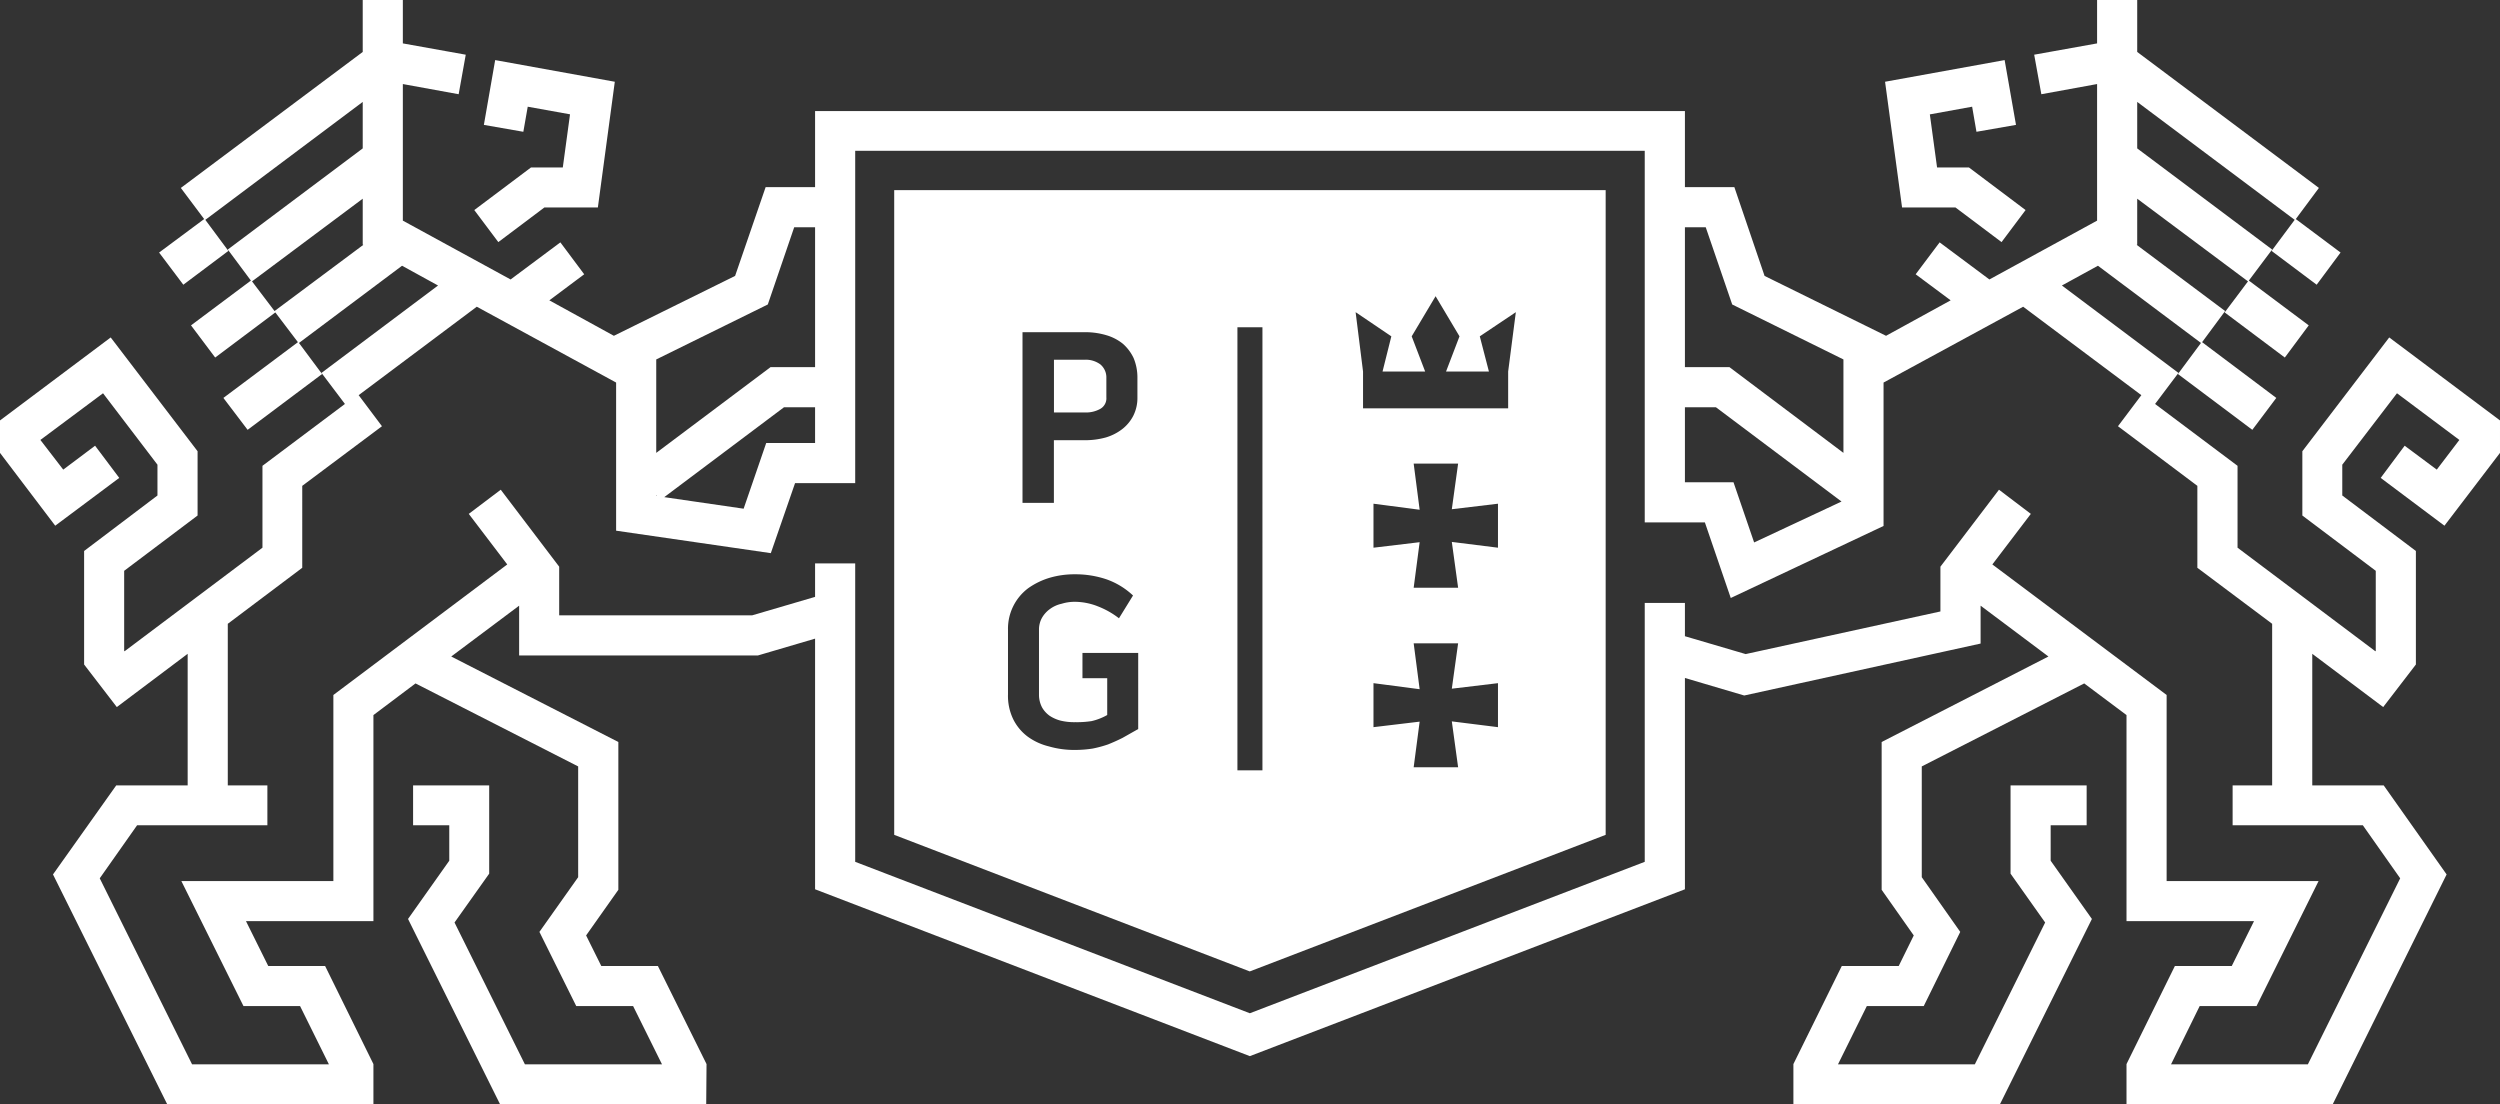 <svg xmlns="http://www.w3.org/2000/svg" width="38.073" height="16.82" viewBox="0 0 38.073 16.82"><rect x="0" y="0" width="38.073" height="16.82" fill="#333333" stroke="none"/><defs><style>.a{fill:#fff;}</style></defs><polygon class="a" points="8.087 2.55 7.223 3.199 7.589 3.687 8.29 3.16 9.105 3.16 9.363 1.245 7.541 0.915 7.369 1.902 7.97 2.007 8.037 1.625 8.681 1.741 8.571 2.55 8.087 2.55"/><polygon class="a" points="29.781 3.16 30.482 3.687 30.848 3.199 29.985 2.55 29.5 2.55 29.39 1.742 30.034 1.625 30.1 2.007 30.702 1.902 30.529 0.915 28.708 1.245 28.967 3.16 29.781 3.16"/><path class="a" d="M36.621,6.788l-.365.49.971.728.846-1.109V6.403L36.386,5.139,35.063,6.872v.979l1.118.842V9.91l-.005.009-2.1-1.578V7.094L32.82,6.152l.356-.473L31.401,4.348l.549-.301,1.569,1.176-.351.473,1.133.85.365-.486-1.13-.849.351-.474L32.54,3.729l.008-.004V3.026l1.687,1.259-.355.473.916.687.364-.49-.912-.682.355-.473L32.548,2.26V1.552l2.398,1.796-.352.473.687.515.364-.49-.682-.51.352-.474L32.548.791V0h-.611V.661l-.958.172.109.602.849-.155V3.36l-1.64.896-.758-.565-.365.486.533.397-.984.54-1.85-.912-.46-1.352H25.66V1.691H12.413V2.85H11.66l-.465,1.352-1.846.912-.983-.54.531-.397-.363-.486-.758.565L6.135,3.36V1.28l.85.155L7.093.833,6.135.661V0H5.524V.791L2.754,2.862l.355.474-.686.51.369.49.686-.515-.351-.473L5.524,1.552V2.26L3.469,3.8l.352.473-.912.682.368.49.916-.687.344.453L3.402,6.06l.369.486,1.134-.85-.352-.473,1.57-1.176.548.301L4.896,5.679l.357.473-1.256.942V8.341L1.896,9.919,1.891,9.91V8.693l1.118-.842V6.872L1.686,5.139,0,6.403v.494L.841,8.006l.975-.728-.368-.49-.485.364L.615,6.7l.954-.711.829,1.088v.469l-1.117.845V10.12l.498.648,1.079-.811v2.004H1.77L.807,13.317,2.548,16.82H5.687v-.615l-.736-1.494H4.085l-.339-.683H5.687V10.89l.641-.482,2.477,1.264v1.687l-.59.833.561,1.13h.866l.44.887H7.994l-1.072-2.16.528-.744V11.961H6.291v.607h.551v.54l-.628.887L7.617,16.82h3.138l.005-.615-.741-1.494H9.157l-.231-.465.491-.695V11.3L6.872,9.998l1.034-.774v.758h3.637l.87-.256v3.817l6.621,2.541,6.626-2.541V10.325l.903.267,3.6-.791V9.224l1.033.774L28.656,11.3v2.251l.489.695-.229.465h-.867l-.737,1.494v.615h3.144l1.402-2.825-.628-.887v-.54h.548v-.607H30.619v1.344l.527.744-1.071,2.16H27.991l.439-.887h.867l.556-1.13-.586-.833V11.672l2.474-1.264.644.482v3.138h1.942l-.339.683h-.866l-.737,1.494v.615h3.139l1.736-3.503-.958-1.356H35.214V9.957l1.08.811.498-.648V8.391l-1.121-.845V7.077l.833-1.088.95.711-.344.452ZM4.181,4.737l-.343-.452L5.524,3.026v.699l.009.004ZM25.66,3.461h.317l.403,1.176,1.694.837V6.897L26.338,5.591H25.66Zm0,2.741h.472l1.913,1.436-1.331.623L26.4,7.345h-.74ZM9.994,5.474l1.699-.837.402-1.176h.318v2.13h-.678L9.994,6.897Zm2.419.728v.544h-.744l-.344,1.001-1.209-.176L11.94,6.202ZM9.994,7.542l.009.012H9.994Zm25.99,5.026.569.808-1.406,2.833H33.063l.436-.887h.866l.945-1.904H32.996V10.584L30.342,8.596l.586-.77-.485-.368L29.551,8.63v.682l-2.966.649-.925-.272V9.182h-.612v3.943l-6.014,2.306-6.01-2.306V8.58h-.611v.51l-.958.281H8.516V8.63l-.89-1.172-.487.368.586.77L5.077,10.584v2.834H2.762l.946,1.904H4.57l.439.887H2.925L1.519,13.376l.569-.808H4.072v-.607H3.469V9.5l1.134-.853V7.399l1.214-.908-.355-.473L7.261,4.671,9.383,5.826V8.082l2.356.342.369-1.066h.916V2.297H25.048V7.956h.916l.394,1.151L28.685,8.01V5.826l2.126-1.155,1.8,1.347-.356.473,1.209.908V8.647l1.139.853v2.461h-.602v.607Z"/><path class="a" d="M16.532,6.282h-.481v-.804h.481a.374.374,0,0,1,.226.072.258.258,0,0,1,.091.205v.297a.184.184,0,0,1-.095.176.448.448,0,0,1-.222.054"/><path class="a" d="M13.618,2.896v9.818l5.415,2.08,5.42-2.08V2.896Zm1.954,2.163h.959a1.11,1.11,0,0,1,.318.046.721.721,0,0,1,.251.13.67.67,0,0,1,.164.218.769.769,0,0,1,.058.301v.298a.602.602,0,0,1-.063.28.61.61,0,0,1-.171.205.766.766,0,0,1-.247.125,1.178,1.178,0,0,1-.302.042H16.05v.954h-.478Zm1.762,6.044c-.083.046-.163.092-.238.134-.075.038-.15.071-.222.1a1.776,1.776,0,0,1-.234.063,1.744,1.744,0,0,1-.264.021,1.394,1.394,0,0,1-.406-.055.913.913,0,0,1-.322-.15.744.744,0,0,1-.218-.264.814.814,0,0,1-.079-.377v-.983a.771.771,0,0,1,.305-.632,1.119,1.119,0,0,1,.323-.159,1.338,1.338,0,0,1,.393-.055,1.472,1.472,0,0,1,.477.076,1.139,1.139,0,0,1,.406.247l-.214.347a1.264,1.264,0,0,0-.317-.18.961.961,0,0,0-.352-.071.674.674,0,0,0-.205.03.464.464,0,0,0-.176.079.427.427,0,0,0-.122.134.366.366,0,0,0-.046.184v.983a.415.415,0,0,0,.046.197.397.397,0,0,0,.118.13.555.555,0,0,0,.175.075.879.879,0,0,0,.214.021,1.459,1.459,0,0,0,.247-.016.878.878,0,0,0,.239-.093v-.561h-.377v-.384h.849Zm1.892.628h-.381V4.984h.381Zm3.587-.657-.703-.088.096.699h-.677l.091-.695-.703.084v-.67l.703.092-.091-.699h.677l-.096.691.703-.084Zm0-2.733-.703-.088.096.698h-.677l.091-.694-.703.084v-.67l.703.092-.091-.703h.677l-.096.695.703-.084Zm.155-2.683v.561h-2.21v-.561l-.113-.904.544.368-.134.536h.649l-.205-.536.364-.611.364.611-.205.536h.653l-.139-.536.549-.368Z"/></svg>